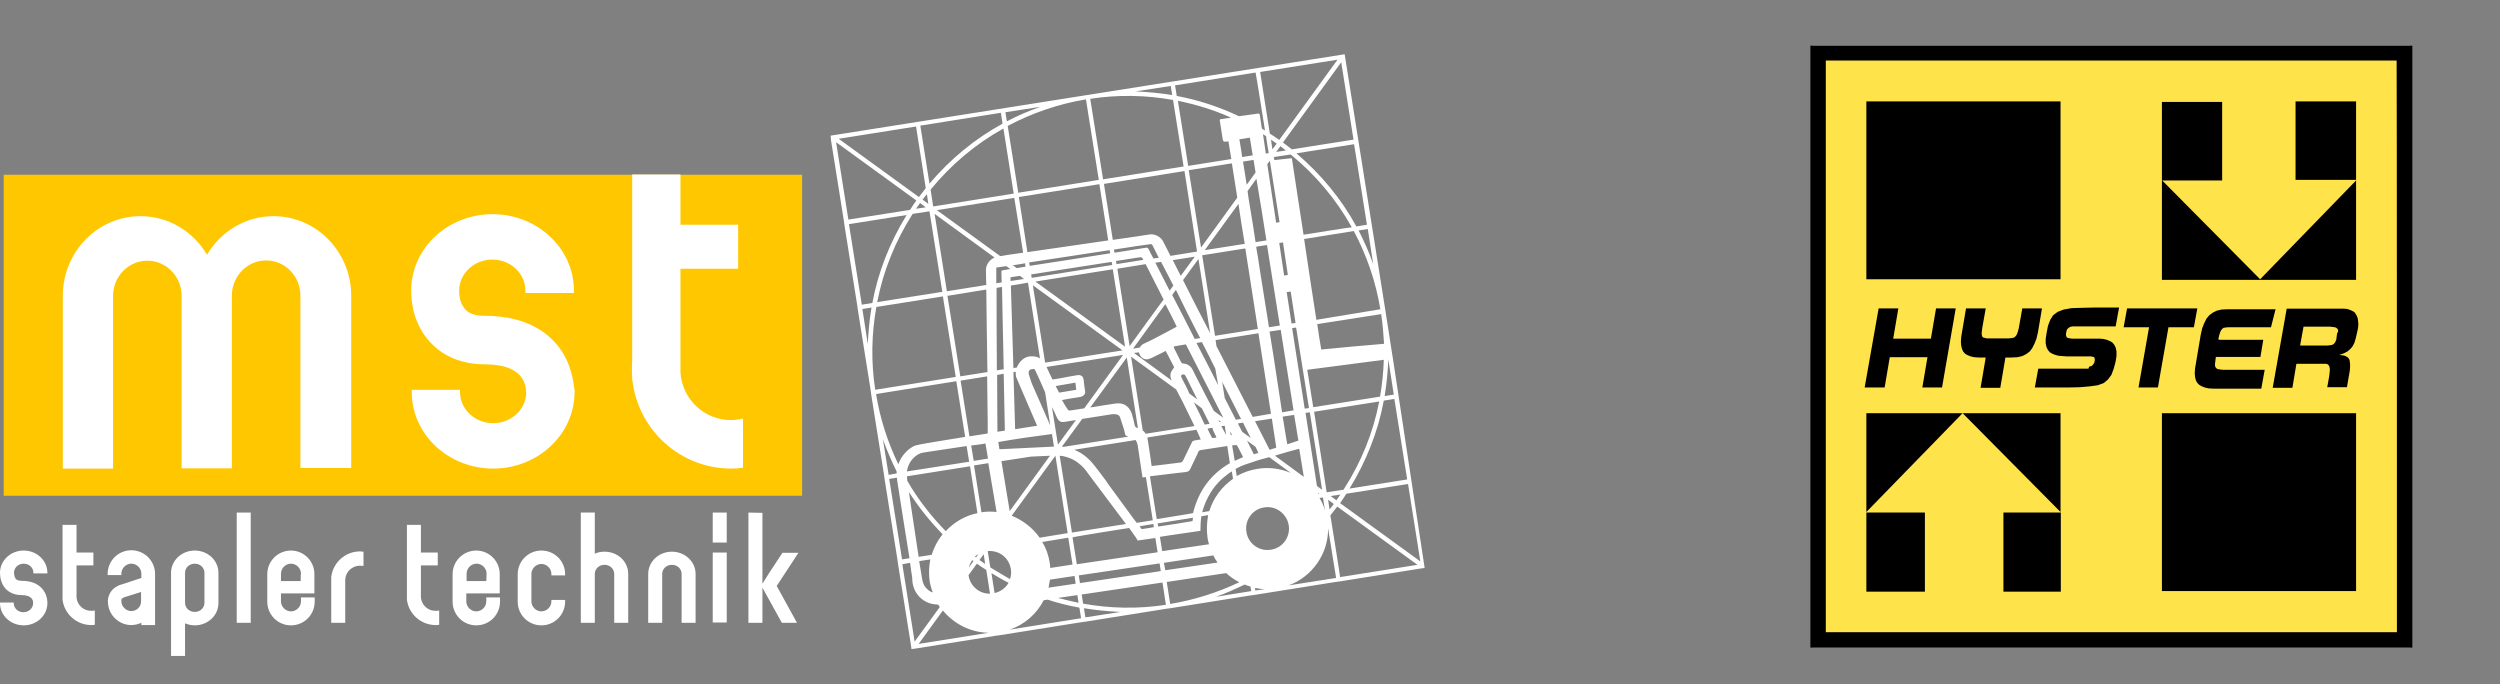 <?xml version="1.0" encoding="utf-8"?>
<!-- Generator: Adobe Illustrator 27.9.4, SVG Export Plug-In . SVG Version: 9.03 Build 54784)  -->
<svg version="1.1" id="Ebene_1" xmlns:serif="http://www.serif.com/"
	 xmlns="http://www.w3.org/2000/svg" xmlns:xlink="http://www.w3.org/1999/xlink" x="0px" y="0px" viewBox="0 0 875.5 239.6"
	 style="enable-background:new 0 0 875.5 239.6;" xml:space="preserve">
<rect x="0" y="0" width="875.5" height="239.6" fill="#808080" stroke="none"/>
<style type="text/css">
	.st0{display:none;fill:#737373;stroke:#FFFFFF;stroke-miterlimit:10;}
	.st1{fill-rule:evenodd;clip-rule:evenodd;fill:#FFC700;}
	.st2{fill-rule:evenodd;clip-rule:evenodd;fill:#FFFFFF;}
	.st3{fill:#FFFFFF;}
	.st4{fill:#FFE34B;}
</style>
<rect x="-106" y="-165.6" class="st0" width="1054" height="574"/>
<rect x="1.3" y="61.2" class="st1" width="279.6" height="112.4"/>
<rect x="82.9" y="179.5" class="st2" width="4.9" height="38.6"/>
<path class="st3" d="M105.3,203.5h-6.9v-2.6c0-1.9,1.6-3.5,3.5-3.5s3.5,1.6,3.5,3.5C105.3,200.9,105.3,203.5,105.3,203.5z
	 M101.9,192.8c-4.6,0-8.3,3.7-8.3,8.3v9.6c0,4.6,3.7,8.3,8.3,8.3c4.6,0,8.3-3.7,8.3-8.3v-1.5h-4.8v1.4c0,1.9-1.6,3.5-3.5,3.5
	s-3.5-1.6-3.5-3.5v-2.8h11.7V201C110.1,196.5,106.4,192.8,101.9,192.8"/>
<path class="st3" d="M46,214c-1.9,0-3.5-1.6-3.5-3.5V210l0,0c0.1-0.3,0.5-0.7,1.2-0.9c1.8-0.5,4-1.3,5.7-1.8v3.2
	C49.5,212.4,47.9,214,46,214 M46,192.7c-4.6,0-8.3,3.7-8.3,8.3v0.4h4.8v-0.5c0-1.9,1.6-3.5,3.5-3.5s3.5,1.6,3.5,3.5v1.5
	c-1.6,0.5-4.7,1.6-7,2.3c-4.1,1.2-4.9,4.7-4.7,6.3l0,0c0.2,4.4,3.8,7.9,8.2,7.9c1.2,0,2.4-0.3,3.5-0.8v0.8h4.8v-8.3V201v-0.2l0,0
	C54.2,196.3,50.5,192.7,46,192.7"/>
<path class="st3" d="M71.6,200.8v10.1l0,0c0,0.1,0,0.2,0,0.2c0,1.8-1.5,3.2-3.4,3.2s-3.4-1.4-3.4-3.2c0-0.1,0-0.2,0-0.2l0,0v-1v-7.3
	v-1.8l0,0c0-0.1,0-0.2,0-0.2c0-1.8,1.5-3.2,3.4-3.2s3.4,1.4,3.4,3.2C71.6,200.6,71.6,200.7,71.6,200.8L71.6,200.8z M68.2,192.8
	c-4.6,0-8.3,3.5-8.3,7.8v29.1h4.9v-11.4c1,0.4,2.2,0.7,3.4,0.7c4.6,0,8.3-3.5,8.3-7.8v-2.1v-8.5C76.5,196.3,72.8,192.8,68.2,192.8"
	/>
<path class="st3" d="M116,202.1L116,202.1v0.4c0,0.3,0,0.5,0,0.8s0,0.6,0,0.8v14h4.9V212v-8.3v-0.8c0.2-2.7,2.4-4.8,5.2-4.8
	c0.4,0,0.8,0.1,1.2,0.1v-5c-0.4,0-0.8-0.1-1.2-0.1C120.9,193.1,116.6,197,116,202.1"/>
<path class="st3" d="M26.8,209.2v-0.8v-8.3V198h5.9v-4.5h-5.9v-9.7h-4.9V208c0,0.3,0,0.5,0,0.8s0,0.6,0,0.8v0.4l0,0
	c0.6,5,4.9,8.9,10.1,8.9c0.4,0,0.8,0,1.2-0.1v-5c-0.4,0.1-0.8,0.1-1.2,0.1C29.3,214,27,211.9,26.8,209.2"/>
<path class="st3" d="M262.1,179.5v38.6h4.9v-12.3l2.1,3.8l4.7,8.5h5.3l-7.1-12.9l7.6-11.6H274l-4.6,7l-2.4,3.8v-24.8L262.1,179.5
	L262.1,179.5z"/>
<path class="st3" d="M235.3,193.2c-4.6,0-8.3,3.5-8.3,7.8v17.1h4.9v-16.9l0,0c0-0.1,0-0.2,0-0.2c0-1.8,1.5-3.2,3.4-3.2
	s3.4,1.4,3.4,3.2c0,0.1,0,0.2,0,0.2l0,0v16.9h4.9V201C243.6,196.6,239.8,193.2,235.3,193.2"/>
<rect x="249.6" y="193.5" class="st2" width="4.9" height="24.5"/>
<path class="st3" d="M211.7,193.2c-1.2,0-2.3,0.2-3.4,0.7v-14.4h-4.9v38.6h4.9v-16.9l0,0c0-0.1,0-0.2,0-0.2c0-1.8,1.5-3.2,3.4-3.2
	s3.4,1.4,3.4,3.2c0,0.1,0,0.2,0,0.2l0,0v16.9h4.9V201C220,196.6,216.3,193.2,211.7,193.2"/>
<rect x="249.6" y="179.5" class="st2" width="4.9" height="10.5"/>
<path class="st3" d="M147.4,209.2v-0.8v-8.3V198h5.9v-4.5h-5.9v-9.7h-4.9V208c0,0.3,0,0.5,0,0.8s0,0.6,0,0.8v0.4l0,0
	c0.6,5,4.9,8.9,10.1,8.9c0.4,0,0.8,0,1.2-0.1v-5c-0.4,0.1-0.8,0.1-1.2,0.1C149.9,214,147.6,211.9,147.4,209.2"/>
<path class="st3" d="M189.6,192.8c-4.6,0-8.3,3.7-8.3,8.3v9.6c0,4.6,3.7,8.3,8.3,8.3s8.3-3.7,8.3-8.3v-0.6h-4.8v0.5
	c0,1.9-1.6,3.5-3.5,3.5s-3.5-1.6-3.5-3.5V201c0-1.9,1.6-3.5,3.5-3.5s3.5,1.6,3.5,3.5v0.5h4.8V201
	C197.9,196.5,194.2,192.8,189.6,192.8"/>
<path class="st3" d="M170.3,203.5h-6.9v-2.6c0-1.9,1.6-3.5,3.5-3.5s3.5,1.6,3.5,3.5L170.3,203.5L170.3,203.5z M166.8,192.8
	c-4.6,0-8.3,3.7-8.3,8.3v9.6c0,4.6,3.7,8.3,8.3,8.3s8.3-3.7,8.3-8.3v-1.5h-4.8v1.4c0,1.9-1.6,3.5-3.5,3.5s-3.5-1.6-3.5-3.5v-2.8H175
	V201C175,196.5,171.3,192.8,166.8,192.8"/>
<path class="st3" d="M15.4,207c-1.1-1.7-3.3-3.6-7.8-3.6c-0.9,0-1.6-0.2-2-0.6c-0.5-0.5-0.6-1.4-0.7-2l0,0c0-0.1,0-0.2,0-0.2l0,0
	c0-1.8,1.5-3.2,3.4-3.2s3.4,1.4,3.4,3.2c0,0.1,0,0.2,0,0.2h4.9c0-0.1,0-0.2,0-0.2c0-4.3-3.7-7.8-8.3-7.8c-4.5,0-8.2,3.4-8.3,7.6
	c0,0,0,0.1,0,0.2l0,0l0,0c0,1.1,0.2,3.6,1.9,5.5c0.9,1,2.7,2.3,5.6,2.3c3.6,0,4.1,1.8,4.1,2.6v0.2l0,0l0,0c0,1.8-1.5,3.2-3.4,3.2
	s-3.4-1.4-3.4-3.2c0-0.1,0-0.2,0-0.2H0c0,0.1,0,0.2,0,0.2c0,4.3,3.7,7.8,8.3,7.8s8.3-3.5,8.3-7.8l0,0l0,0
	C16.6,210.8,16.6,208.8,15.4,207"/>
<path class="st3" d="M487.8,125.6l-0.2-1.2l-2.4-15.4l0,0l0,0l-14.3-90l-180,28.5L291,49l4.5,28.2l0.2,1.5l4.5,28.2l0.2,1.5
	l4.5,28.2l0.1,0.8l0,0l0,0l0.1,0.8l4.5,28.2l0.2,1.5l4.5,28.2l0.2,1.5l4.5,28.2l0.2,1.5l1.5-0.2l28.2-4.5l1.5-0.2l28.2-4.5l1.5-0.2
	l28.2-4.5l1.5-0.2l28.2-4.5l1.5-0.2l28.2-4.5l1.5-0.2l28.2-4.5l1.5-0.2L487.8,125.6L487.8,125.6 M497.4,196.6l-28.1-20.4
	c0.8-1.1,1.5-2.2,2.2-3.3l21.6-3.4L497.4,196.6z M326.7,207.5c-1.3-0.4-2.1-1.2-2.8-2.1c-0.7-1-0.9-2.2-1.1-3.4
	c-0.3-1.8-0.6-3.7-0.9-5.5l3.9-0.6c-0.5,2.5-0.6,5.2-0.2,7.9C325.9,205.1,326.2,206.4,326.7,207.5 M317.7,167.9
	c0-0.4-0.1-0.8-0.1-1.1l22.1-3.5l2.6,16.4c-4.4,0.9-8.2,3.2-11.1,6.3c-5.2-5.3-9.7-11.1-13.4-17.5
	C317.7,168.3,317.7,168.1,317.7,167.9 M474,48.9l-21.6,3.4c-1-0.8-2.1-1.6-3.1-2.4l20.4-28.1L474,48.9L474,48.9z M450.3,52.7
	l-3.4,0.5l1.5-2C449,51.7,449.7,52.2,450.3,52.7 M451.3,183.9c0.7,4.1-2.1,8-6.2,8.6c-4.1,0.7-8-2.1-8.6-6.2c-0.7-4.1,2.1-8,6.2-8.6
	C446.7,177,450.6,179.8,451.3,183.9 M434.2,49.8c0-0.3-0.1-0.6-0.2-1l3.7-0.6c0.3,2.1,0.7,4.2,1,6.2L435,55
	C434.8,53.3,434.5,51.6,434.2,49.8 M439,56c0.2,1.5,0.5,2.9,0.7,4.4l-3.1,4.3c-0.4-2.7-0.9-5.4-1.3-8.1L439,56L439,56z M454.7,154.3
	l-3.9,1.3c0,0-0.9-5.1-1.6-9.7l4-0.6C453.7,148.3,454.2,151.3,454.7,154.3 M425.5,152.1c0.2,0.3,0.3,0.6,0.5,1.1
	c-0.3,0.1-0.4,0.1-0.5,0.1c-0.3,0-0.6,0.1-1,0.1c-0.6-1.1-1.1-2.1-1.6-3.2v-0.1l1.7-0.3C424.7,150.6,425.1,151.3,425.5,152.1
	 M419.8,152.3c0.2,0.5,0.5,1,0.7,1.6c-0.7,0.1-1.3,0.2-1.9,0.3c-0.7,0.1-1.1,0.3-1.3,0.9c-0.9,2-2,4-2.9,6c-0.3,0.6-0.6,0.9-1.2,0.9
	c-2.9,0.4-9.9,1.2-9.9,1.2s-0.9-6.6-1.3-8.8c-0.1-0.4-0.1-0.8-0.2-1.2l17.2-2.7C419.3,151.2,419.6,151.8,419.8,152.3 M397.6,182.5
	c-2.8-3.9-5.7-7.7-8.5-11.6c-0.7-0.9-1.3-1.8-1.9-2.7c-1.3-1.7-2.5-3.4-3.8-5c-1.1-1.4-2.3-2.7-3.8-3.8c-1.1-0.8-2.2-1.4-3.4-1.9
	l21.5-3.4c0.3,0.4,0.5,0.9,0.7,1.7l1.7,11.4c0,0,0.5-0.1,1.2-0.1l2.4,15.1l-5.6,0.9C397.9,182.8,397.7,182.6,397.6,182.5
	 M354.9,130.3l0.8-0.1c0,0.6,0,1.1,0.1,1.7c0,0.1,7.4,17.2,7.4,17.2l-7.7,1.2L354.9,130.3z M444.7,56.3l3.4,21.5l-1.2,0.2
	c0,0-1.6-10.6-3.1-20.5L444.7,56.3z M451,96.3l-1.3,0.2L448,85.1l1.3-0.2L451,96.3L451,96.3z M443.5,84.2l-3.8,0.6
	c-0.6-4.2-1.3-8.4-2-12.6c-0.3-1.8-0.6-3.5-0.8-5.3l3.1-4.3C441.2,69.8,442.4,77,443.5,84.2 M435.9,85.4l-14,2.2l11.8-16.2
	C434.3,75.7,435.1,80.5,435.9,85.4 M446.9,156.4c0.1,0.4-0.2,0.5-0.3,0.5l-2,0.6c0,0-2-4-5.1-10l5.9-0.9
	C446.3,152.6,446.9,156.3,446.9,156.4 M440.7,158.6l-1.6,0.5c0,0-0.9-1.8-2.4-4.8l3,2.2C440.3,157.8,440.7,158.6,440.7,158.6
	 M377.8,139.1c0.8-0.1,1.5-0.3,2-1c0.2-0.3,0.3-0.7,0.2-1.1c-0.2-1.3-0.4-2.6-0.5-3.9c-0.1-1.6-1.3-1.9-2.3-1.7
	c-2,0.3-4,0.7-6.1,1.1c-0.8,0.1-1.6,0.3-2.5,0.4c-0.4-0.7-1.5-3.1-2.1-4.4l26.8-4.2L379.7,143c-3,0.5-5.3,0.8-5.3,0.8
	c-0.4,0.1-2.5-3.7-2.5-3.7C372.3,140,376.2,139.3,377.8,139.1 M370.9,137.5l-1.2-2.3l6.9-1.2l0.3,2.5
	C377,136.5,370.9,137.5,370.9,137.5z M393.1,122.7L366,127l-4.3-27.1L393.1,122.7L393.1,122.7z M362.6,98.6l27.1-4.3l4.3,27.1
	L362.6,98.6L362.6,98.6z M394.6,125.2l3.9,24.7c-0.1,0-0.2-0.1-0.4-0.1c-0.4-0.2-0.6-0.4-0.7-0.8c-0.3-1.3-0.6-2.7-1-4
	c-0.3-0.9-0.7-1.7-1.4-2.4c-1.2-1.2-2.7-1.5-4.3-1.3c-2.2,0.3-5.7,0.9-8.9,1.4L394.6,125.2L394.6,125.2z M398.9,123.4
	c0,0.4,0.2,0.7,0.4,1.1c0.6,1.1,1.9,1.6,3.1,1.2c0.9-0.3,1.8-0.8,2.6-1.2c1.1-0.5,2.1-1,3.2-1.6c1.1,1.9,2,3.9,3,5.7
	c-0.4,0.6-0.7,1-1,1.5c-0.5,1-0.4,2.1,0.1,3.1c0,0,0,0.1,0.1,0.1l-13.3-9.7L398.9,123.4L398.9,123.4z M414,132.7
	c-0.1-0.1-0.1-0.3-0.2-0.4c-0.3-0.6-0.2-1,0.2-1.1c0.5-0.2,0.9-0.1,1.2,0.5c0.5,0.9,1,1.9,1.4,2.8c0.9,1.8,1.8,3.6,2.7,5.4l-2.8-2.1
	C415.8,136.1,414.9,134.4,414,132.7 M422.5,139c-1.4-2.7-2.7-5.3-4.1-8c-0.4-0.8-0.7-1.6-1.3-2.4c-0.6-0.6-1.2-1-2-1.2
	c-0.3,0-0.5-0.1-0.8-0.1s-0.5-0.2-0.7-0.5c-0.8-1.7-1.7-3.4-2.5-5c0-0.1,0-0.2,0-0.4c0,0,0.1,0,0.1-0.1l4.1-0.7
	c4.4,8.6,8.7,17.1,13.1,25.7l-3.3-2.4C424.3,142.4,423.4,140.7,422.5,139 M428.9,139.4l-0.9-5.7c2.4,4.7,4.7,9.2,6.6,13l-1.8,0.3
	C431.6,144.6,430.3,142.1,428.9,139.4 M426.6,134.9c-2.4-4.8-5-9.8-7.6-14.8l1.9-0.3c1.6,3.1,3.2,6.2,4.7,9.3L426.6,134.9z
	 M420.3,118.4l-1.9,0.3c-2.8-5.5-5.5-10.8-7.9-15.4l1.3-1.8C414.3,106.6,417.2,112.5,420.3,118.4 M414.3,98.1l5.4-7.4l4.1,26
	C420.3,110,417,103.5,414.3,98.1 M411.7,113.6c0.1,0.3,0.2,0.5,0.4,0.8c-2,1.1-4,2.1-6,3.2c-1.8,1-3.7,1.9-5.6,2.8
	c-0.6,0.3-1.1,0.8-1.3,1.3l-2.4,0.4l11.3-15.6C410,110.1,411.5,113.1,411.7,113.6 M395.6,121.2l-4.3-27.1l9.9-1.6
	c1.2,2.3,3.9,7.7,6.3,12.4C407.4,104.9,395.6,121.2,395.6,121.2z M391,92.5l-0.2-1.1l7.7-1.2c1.3-0.2,1.4-0.2,1.9,0.8L391,92.5z
	 M389.5,92.8l-28.2,4.5l-0.2-1.2l28.2-4.4L389.5,92.8z M369.4,144.6c0.3,0.7,0.6,1.4,1,2.1c0.4,0.8,1.2,1.2,2.1,1.1
	c1.4-0.2,2.8-0.5,4.3-0.7l-6.3,8.6l-2.1-13.1C368.8,143.3,369.1,143.9,369.4,144.6 M371.9,156.4l7.1-9.7c3.4-0.5,6.8-1.1,10.2-1.6
	c0.6-0.1,1.2-0.1,1.7,0c0.7,0.1,1.2,0.5,1.4,1.2c0.4,1.2,0.8,2.4,1.2,3.7c0.2,0.7,0.4,1.4,0.5,2.1c0.1,0.3,0.3,0.5,0.6,0.6
	c0.2,0.1,0.4,0.1,0.6,0.2l-22.8,3.6C372.2,156.5,372.1,156.4,371.9,156.4 M400.2,150.8l-4.1-25.9l15.8,11.5c0.7,1.4,1.5,2.8,2.2,4.2
	c1.4,2.8,2.8,5.7,4.2,8.6l-17.1,2.7C401,151.5,400.7,151.1,400.2,150.8 M418.1,140.9l2.8,2.1c0.9,1.8,1.8,3.6,2.7,5.4l-1.7,0.3
	C420.7,146.1,419.4,143.5,418.1,140.9 M426.7,147.1l0.9,0.6l-0.5,0.1C426.9,147.6,426.8,147.4,426.7,147.1 M430.8,151.1
	c0.2,0.4,0.4,0.8,0.6,1.1c-0.1,0.1-0.2,0.2-0.4,0.2C431,152.5,430.8,151.1,430.8,151.1z M435,151.2c-0.5-0.9-0.9-1.8-1.5-2.9
	l1.8-0.3c1,2,1.9,3.8,2.7,5.4L435,151.2L435,151.2z M438.7,146c-3.5-6.8-8.1-15.8-12.7-24.8l-0.3-2.1l15-2.4
	c1.7,10.9,3.3,21,4.4,28.2L438.7,146L438.7,146z M425.5,117.6L421,89.4l15.1-2.4c1.4,9.1,3,18.9,4.4,28.2L425.5,117.6z M413.5,96.6
	c-1.1-2.1-2-3.9-2.8-5.5l7.7-1.2L413.5,96.6z M410.9,100l-1.3,1.8c-2.1-4.1-3.8-7.5-5-9.8l2-0.3C407.8,94,409.3,96.8,410.9,100
	 M403.9,90.5c-0.4-0.8-0.7-1.4-0.9-1.7c-0.2-0.4-0.4-0.9-0.6-1.3c-0.4-0.7-0.6-0.9-1.4-0.7c-0.7,0.1-4.9,0.8-10.7,1.7l-0.2-1.1
	c6.7-1,11.6-1.8,12.1-1.8c1.2-0.2,1.2-0.2,1.7,0.9c0.4,0.8,1.1,2.1,1.9,3.8L403.9,90.5z M388.8,88.7c-8.7,1.4-20.3,3.2-28.2,4.4
	l-0.2-1.2c8.3-1.3,19.5-3,28.2-4.3L388.8,88.7L388.8,88.7z M359.1,93.4c-1.1,0.2-2.1,0.3-3,0.5l-1.4-1c1.3-0.2,2.7-0.4,4.3-0.7
	L359.1,93.4z M359.5,96.3L359.5,96.3h-0.1H359.5z M358.6,97.7l-4.7,0.7v-1.3l3.3-0.5L358.6,97.7L358.6,97.7z M360,99l4.2,26.5
	c-0.7-0.4-1.5-0.7-2.4-0.7c-2.1-0.2-3.7,0.7-4.9,2.4c-0.4,0.5-0.6,0.9-0.8,1.5l-1.2,0.2L354,100L360,99z M360.3,131.1
	c-0.2-0.7,0-1.4,0.5-1.7l1.3-0.2c0.2,0.1,0.4,0.3,0.5,0.6c1.2,2.5,2.3,5.1,3.4,7.6l1.8,11.6c-2.2-4.9-4.3-9.9-6.5-14.8
	C361,133.2,360.6,132.2,360.3,131.1 M428.9,149.1l0.5,3.2c-0.3-0.5-0.6-1-0.9-1.6c-0.3-0.5-0.5-1-0.8-1.5
	C427.8,149.3,428.9,149.1,428.9,149.1z M432.3,155.9c0.8-0.1,0.8-0.1,1.2,0.6c0.5,1,1,2,1.6,3.1c0.1,0.2,0.1,0.3,0.2,0.5
	c-1,0.4-2,0.9-2.9,1.3l-0.9-5.4C431.8,155.9,432.1,155.9,432.3,155.9 M433.1,164c1.8-1,3.7-1.6,5.6-2.2c1.9-0.7,3.9-1.2,5.8-1.7
	l7.5,5.5c-3.6-1.5-7.6-2.1-11.7-1.4c-2.6,0.4-5,1.3-7.2,2.5l-0.4-2.5C432.9,164.1,433,164.1,433.1,164 M446.5,159.6
	c0.1,0,0.2,0,0.2-0.1c2.6-0.8,5.1-1.5,7.7-2.2c0.2-0.1,0.4-0.1,0.6-0.1l1.6,9.8L446.5,159.6L446.5,159.6z M449,144.4
	c-0.2-1.2-0.4-2.3-0.5-3.2c-0.9-5.9-1.8-11.8-2.7-17.7c-0.4-2.5-0.8-4.9-1.2-7.4l3.9-0.6c1.5,9.4,3,18.8,4.5,28.2L449,144.4
	L449,144.4z M444.4,114.6c-1.1-6.7-2.1-13.4-3.2-20.1c-0.4-2.7-0.8-5.4-1.3-8.1l3.8-0.6c1.5,9.4,3,18.8,4.5,28.2L444.4,114.6z
	 M450.6,102.3l1.4-0.2l1.7,11l-1.4,0.2L450.6,102.3z M433.3,69.2l-12.7,17.5l-4.3-27.1l15.1-2.4C431.9,60.5,432.6,64.6,433.3,69.2
	 M419.2,88.1l-9.3,1.5c-1.5-2.9-2.4-4.7-2.6-5.1c-0.8-1.6-3-2.7-4.7-2.4c-0.5,0.1-5.8,0.9-12.9,1.9l-3.1-19.6l28.2-4.5L419.2,88.1
	L419.2,88.1z M388.1,84.2c-8.9,1.3-20.1,2.9-28.3,4.1l-3-19.3l28.2-4.5L388.1,84.2z M358.3,88.5c-3.6,0.5-6.5,0.9-8,1.2l-22.2-16.1
	l27.1-4.3L358.3,88.5z M352.4,93.2l1.4,1c-1.2,0.2-1.9,0.3-2.3,0.4c-0.8,0.1-0.9,0.2-0.8,1c0,0.6,0,1.7,0.1,3.3l-1.9,0.3
	c0-2.3,0-4.2,0-5.5C349.1,93.7,350.4,93.5,352.4,93.2 M350.9,100.5c0.1,6.6,0.4,18.4,0.6,28.8l-2.4,0.4c-0.1-10.1-0.1-21.3-0.1-28.9
	L350.9,100.5L350.9,100.5z M351.5,130.9c0.2,10.8,0.4,19.8,0.4,19.9l-2.6,0.4c0-3.6-0.1-11.3-0.1-19.9L351.5,130.9z M368.4,152
	l0.7,4.4c-6.2,0.3-12.3,0.6-18.5,0.9c-0.2,0-0.4,0-0.6,0l-0.4-2.5C355.8,153.7,362.1,152.8,368.4,152 M361.1,159.9
	c2.2-0.1,4.4-0.2,6.6-0.3L353.6,179l-2.9-17.5L361.1,159.9L361.1,159.9z M349,179.3c-1.7-0.2-3.5-0.2-5.3,0.1l-2.6-16.4l5-0.8
	L349,179.3z M354.3,180.6l15.3-21l4.3,27.1l-9.8,1.6C361.6,184.8,358.2,182.2,354.3,180.6 M371.1,159.6c0.3,0,0.6,0.1,1,0.1
	c2.1,0.4,4,1.2,5.7,2.6c1.3,1,2.4,2.2,3.3,3.6c4.4,5.9,8.8,11.7,13.2,17.6l-18.9,3L371.1,159.6z M395.4,184.9
	c0.8,1.1,1.7,2.3,2.5,3.5c0.2,0.3,0.3,0.5,0.5,0.9c2.1-0.3,4.1-0.6,6.2-0.9l0.8,5l-28.3,4.2l-1.5-9.4
	C375.6,188,395.4,184.9,395.4,184.9z M399.8,185.3c-0.2-0.3-0.5-0.6-0.7-1l4.8-0.8l0.2,1.1C402.6,184.9,401.2,185.1,399.8,185.3
	 M405.4,183.3l12.4-2c-0.1,0.4-0.1,0.8-0.2,1.2c-4,0.7-8,1.3-12,1.9C405.6,184.4,405.4,183.3,405.4,183.3z M405.1,181.8l-2.4-15
	c4.1-0.5,11.4-1.4,12.6-1.5c0.9-0.1,1.3-0.5,1.6-1.2c0.6-1.3,1.2-2.6,1.8-3.8c0.3-0.7,0.7-1.3,0.9-2c0.2-0.5,0.5-0.6,1-0.7
	c2.6-0.4,5.3-0.8,7.9-1.2c0.4-0.1,0.9-0.1,1.3-0.2l0.9,6c-6.7,3.9-11,9.7-12.9,17.5C418.1,179.7,405.1,181.8,405.1,181.8z
	 M424.1,172.3c1.6-2.6,3.7-4.7,6.2-6.5c0.4-0.3,0.7-0.5,1.1-0.7l0.4,2.6c-3.9,2.7-6.9,6.7-8.3,11.3l-2.5,0.4
	C421.7,176.8,422.7,174.5,424.1,172.3 M461.6,172.9l-0.1-0.4l0.5,0.4H461.6z M461.2,170.2l-4-25.6l1.5-0.2l4.3,27.1L461.2,170.2z
	 M456.9,143.1l-4.4-28.2l1.4-0.2l4.5,28.2L456.9,143.1z M456.7,83.7l17.4-2.8c4.5,8.5,7.7,17.7,9.3,27.4L461,112
	C459.5,102.5,458.1,93.1,456.7,83.7 M456.5,82.2c-1.4-8.9-2.7-17.9-4.1-26.8l0,0c-1.9,0.2-3.7,0.4-5.6,0.6c-0.2,0-0.4,0.1-0.5,0.1
	l-0.2-1.1l5.9-0.9c8.8,7.2,16,15.8,21.4,25.5C473.3,79.5,456.5,82.2,456.5,82.2z M445.6,52.3l-0.5-3.4c0.7,0.5,1.3,0.9,2,1.4
	L445.6,52.3z M444.3,53.6l-1,0.2c-0.4-2.5-0.7-4.8-1-6.8c0.4,0.2,0.7,0.5,1.1,0.7C443.3,47.7,444.3,53.6,444.3,53.6z M427.2,42.4
	c0,0.2,0.7,4.5,1,6.4c0.1,0.7,0.4,0.9,1.1,0.8c0.3,0,0.6-0.1,0.9-0.1c0,0,0.4,2.3,1,6.2l-15.1,2.4l-3.6-22.8
	c6.4,1.3,12.6,3.2,18.6,5.9c-1.9,0.3-3.4,0.5-3.4,0.5C427.2,41.7,427.1,41.9,427.2,42.4 M414.5,58.3l-28.2,4.5l-4.5-28.2
	c9.8-1.5,19.5-1.3,29,0.4L414.5,58.3z M384.8,63l-28.2,4.5l-3.7-23.4c8.5-4.5,17.7-7.7,27.4-9.3L384.8,63z M355,67.8l-28.2,4.5
	l-0.9-5.9c7.2-8.8,15.8-16,25.5-21.4L355,67.8z M325.1,71.4l-2-1.5c0.5-0.7,1-1.3,1.5-1.9L325.1,71.4L325.1,71.4z M348.3,90.2
	c-1,0.4-1.8,1.1-2.4,2.1s-0.7,2-0.6,3.1c0,0.7,0,2.2,0.1,4.4l-13.8,2.2l-4.3-27.1L348.3,90.2L348.3,90.2z M345.4,101.4
	c0.1,7.1,0.2,18.9,0.4,28.9l-9.5,1.5l-4.5-28.2L345.4,101.4z M345.7,131.8c0.1,8.3,0.2,15.2,0.2,16.4s0,2.3,0,3.6
	c-0.2,0-2.8,0.5-6.4,1l-3.1-19.5L345.7,131.8z M344,155.5c0.4-0.1,0.7-0.1,1.1-0.2l0.9,5.3l-5,0.8l-0.9-5.4
	C341.4,155.9,342.7,155.7,344,155.5 M339.4,161.7l-21.8,3.4c0.3-1.9,1.1-3.6,2.6-5c0.9-0.8,1.9-1.4,3.1-1.6
	c5.1-0.8,10.1-1.5,15.2-2.3L339.4,161.7z M342.7,194l-0.9,1.2c-0.1-0.1-0.2-0.2-0.4-0.3C341.8,194.6,342.2,194.3,342.7,194
	 M344.5,194.1l0.5,3.4c-0.7-0.5-1.3-0.9-2-1.4L344.5,194.1z M374.1,188.3l1.5,9.4l-7.8,1.2c0-0.6-0.1-1.3-0.2-1.9
	c-0.4-2.6-1.3-5.1-2.6-7.2L374.1,188.3L374.1,188.3z M367.7,203l8.6-1.3l0.4,2.7l-9.5,1.4C367.4,204.8,367.5,203.9,367.7,203
	 M377.8,201.5l28.3-4.2l0.4,2.7l-28.3,4.2L377.8,201.5z M407.6,197.1l17.3-2.6c0.4,0.9,0.9,1.7,1.5,2.5l-18.3,2.7L407.6,197.1
	L407.6,197.1z M422.9,188.5c0.1,0.7,0.3,1.4,0.5,2.1L407,193l-0.8-5c1.1-0.2,2.1-0.3,3.2-0.5c3.7-0.5,7.3-1.1,11-1.6
	c0-0.3,0-0.4,0-0.6c0-1.5,0.1-3,0.3-4.5l2.4-0.4C422.6,183.1,422.5,185.8,422.9,188.5 M462.1,174.4l1.2-0.2l0.7,4.6
	C463.6,177.2,462.9,175.7,462.1,174.4 M460.2,144.2l22.8-3.6c-2.1,10.9-6.3,21.3-12.5,30.9l-5.9,0.9L460.2,144.2z M459.9,142.6
	l-2.1-13.1c3.7-0.5,19.8-2.6,26.8-3.5c-0.1,4.3-0.6,8.6-1.3,12.9L459.9,142.6z M462.7,122.4c-0.5-3-1-5.9-1.4-8.9l22.4-3.5
	c0.5,3.5,0.8,6.9,1,10.4C477.3,121,470,121.7,462.7,122.4 M480.9,92.5c-1.4-4.1-3.2-8-5.1-11.8l3.2-0.5L480.9,92.5L480.9,92.5z
	 M478.7,78.7l-3.7,0.6c-5.3-9.7-12.4-18.3-21-25.6l20.2-3.2C474.2,50.4,478.7,78.7,478.7,78.7z M448,49c-1.1-0.8-2.2-1.5-3.3-2.2
	l-3.4-21.6l27.1-4.3L448,49z M443,45.7c-0.4-0.2-0.7-0.4-1.1-0.7c-0.4-2.5-0.6-4.2-0.7-4.6c-0.1-0.6-0.1-0.7-0.8-0.6
	c-0.1,0-3.3,0.5-6.5,0.9c-7-3.3-14.3-5.7-21.8-7.1l-0.6-3.7l28.2-4.5C439.8,25.4,443,45.7,443,45.7z M410.5,33.3
	c-4.2-0.7-8.5-1.1-12.8-1.3l12.3-1.9L410.5,33.3z M352.6,42.5l-0.5-3.2l12.3-1.9C360.3,38.8,356.4,40.5,352.6,42.5 M351.1,43.3
	c-9.7,5.3-18.3,12.4-25.6,21L322.3,44l28.2-4.5L351.1,43.3L351.1,43.3z M324.2,65.9c-0.8,1-1.6,2.1-2.4,3.1l-28.1-20.4l27.1-4.3
	L324.2,65.9z M324.2,72.6l-3.4,0.5c0.5-0.7,0.9-1.3,1.4-2L324.2,72.6L324.2,72.6z M325.5,74l4.5,28.2l-22.8,3.6
	c2.1-10.9,6.3-21.3,12.4-30.9L325.5,74z M330.2,103.8l4.5,28.2l-28.2,4.5c-1.5-9.8-1.3-19.5,0.4-29L330.2,103.8z M334.9,133.5
	L338,153c-6.9,1.1-16.1,2.6-17,2.9c-0.9,0.2-1.7,0.7-2.4,1.2c-2,1.6-3.3,3.4-4,5.5c-3.7-7.7-6.4-15.9-7.8-24.6
	C306.7,138,334.9,133.5,334.9,133.5z M318.3,172.3c3.4,5.3,7.4,10.3,11.8,14.8c-1.7,2.1-3,4.5-3.8,7.2l-4.6,0.7c-0.6-4-1.2-8-1.8-12
	C319.4,179.5,318.8,175.9,318.3,172.3 M340.9,196.5l-1.6,2.2c0.2-0.9,0.6-1.7,1.1-2.5C340.6,196.2,340.7,196.3,340.9,196.5
	 M342.1,197.4c1.1,0.8,2.2,1.5,3.3,2.2l1.3,8.3c-3.7,0.1-6.9-2.6-7.5-6.3c0-0.1,0-0.1,0-0.2L342.1,197.4L342.1,197.4z M346.2,221.6
	l-24.5,3.9l8.5-11.7C334.1,218.5,339.9,221.5,346.2,221.6 M347.2,200.7c2,1.2,4,2.4,6,3.4c-1,1.8-2.8,3.1-4.9,3.6L347.2,200.7
	L347.2,200.7z M346.8,198.7l-0.9-5.7c3.9-0.4,7.5,2.3,8.1,6.3c0.2,1.2,0.1,2.4-0.3,3.5C351.4,201.5,349.1,200.1,346.8,198.7
	 M377.3,208.4l0.4,2.7c-2.4-0.5-4.8-1.1-7.2-1.7L377.3,208.4L377.3,208.4z M378.8,208.2l28.3-4.2l1.2,7.8c-9.8,1.5-19.5,1.3-29-0.4
	L378.8,208.2L378.8,208.2z M408.6,203.8l20.8-3.1c1.4,1.3,2.9,2.3,4.6,3.2c-7.6,3.6-15.7,6.2-24.2,7.6L408.6,203.8L408.6,203.8z
	 M465.1,175l2,1.5c-0.5,0.7-1,1.3-1.5,1.9L465.1,175z M466,173.7l3.4-0.5c-0.5,0.7-0.9,1.3-1.4,2L466,173.7z M472.6,171.1
	c5.9-9.6,10-20,12-30.8l3.7-0.6l4.5,28.2L472.6,171.1L472.6,171.1z M484.9,138.7c0.7-4.2,1.1-8.5,1.3-12.8l1.9,12.3L484.9,138.7z
	 M292.8,49.8l28.1,20.4c-0.8,1.1-1.5,2.2-2.2,3.3l-21.6,3.4C297.1,76.9,292.8,49.8,292.8,49.8z M297.3,78.5l20.2-3.2
	c-5.9,9.6-10,20-12,30.8l-3.7,0.6L297.3,78.5L297.3,78.5z M305.2,107.7c-0.7,4.2-1.1,8.5-1.3,12.8l-1.9-12.3L305.2,107.7
	L305.2,107.7z M309.2,153.9c1.4,3.8,3,7.6,4.8,11.2c0,0.2,0,0.4,0,0.7l-2.8,0.5L309.2,153.9L309.2,153.9z M311.4,167.7l2.7-0.4
	c0,0.3,0.1,0.7,0.1,1c0.4,2.6,2.8,18,4.3,27.2l-2.6,0.4L311.4,167.7L311.4,167.7z M318.7,197.1c0.2,1.1,0.3,2.1,0.4,2.9
	c0.2,1.1,0.4,2.2,0.4,3.3c0.3,4.7,4,8.3,8.7,8.4c0.1,0,0.3,0,0.4,0.1c0.2,0.3,0.3,0.5,0.5,0.8l-8.8,12.1l-4.3-27.1L318.7,197.1
	L318.7,197.1z M353.6,220.5c5.3-1.8,9.5-5.6,11.9-10.3l1.4-0.2c3.6,1.2,7.3,2.1,11.1,2.8l0.6,3.7L353.6,220.5L353.6,220.5z
	 M379.6,213c4.2,0.7,8.5,1.1,12.8,1.3l-12.3,1.9L379.6,213z M425.8,209c3.4-1.2,6.8-2.7,10.1-4.3c0.6,0.3,1.3,0.5,2,0.7l0.3,1.6
	L425.8,209L425.8,209z M439.5,205.9c1.1,0.2,2.3,0.4,3.5,0.4l-3.4,0.5L439.5,205.9L439.5,205.9z M451.3,205
	c8.3-3.1,13.9-11.1,13.8-20l2.8,17.4L451.3,205L451.3,205z M465.9,180.5c0.8-1,1.6-2.1,2.4-3.1l28.1,20.4l-27.1,4.3
	C469.4,202.1,465.9,180.5,465.9,180.5z"/>
<path class="st3" d="M123,103.6L123,103.6c0-15.4-12.2-27.9-27.2-27.9c-9.9,0-18.5,5.4-23.3,13.5c-4.8-8.1-13.4-13.5-23.3-13.5
	c-15,0-27.2,12.5-27.2,27.9v60.5h17.6v-59.6l0,0c0-0.3,0-0.6,0-0.9c0-6.8,5.4-12.3,12-12.3s12,5.5,12,12.3l0,0c0,0.3,0,0.6,0,0.8
	l0,0V164h17.6v-59.6l0,0c0-0.3,0-0.6,0-0.9c0-6.8,5.4-12.3,12-12.3s12,5.5,12,12.3l0,0c0,0.3,0,0.6,0,0.8l0,0v59.6H123
	C123,164.1,123,103.6,123,103.6z"/>
<path class="st3" d="M196.8,123.1c-3.7-5.7-11.4-12.5-27-12.5c-3.2,0-5.4-0.7-6.7-2.1c-1.7-1.8-2.2-4-2.3-5.9l0,0c0-0.3,0-0.5,0-0.8
	l0,0c0-6,5.2-10.9,11.6-10.9s11.6,4.9,11.6,10.9c0,0.3,0,0.5,0,0.8h17c0-0.3,0-0.5,0-0.8C201,87,188.2,75,172.5,75
	c-15.5,0-28.1,11.6-28.5,26.1c0,0.2,0,0.3,0,0.5v0.1l0,0c0,3.8,0.6,11.5,6.6,18.1c3.2,3.5,9.2,7.8,19.4,7.8c12.4,0,14,6.3,14.2,9
	v0.7h0.1l0,0c0,6-5.2,10.9-11.6,10.9s-11.6-4.9-11.6-10.9c0-0.3,0-0.5,0-0.8h-16.9c0,0.3,0,0.5,0,0.8c0,14.8,12.8,26.8,28.5,26.8
	s28.5-12,28.5-26.8l0,0h0.1C201,136.1,200.8,129.2,196.8,123.1"/>
<path class="st3" d="M238.3,130.6v-2.9v-26.3v-7.3h20.2V78.7h-20.2V61.1h-16.9v65.3c-0.1,0.9-0.1,1.9-0.1,2.8c0,1,0,1.9,0.1,2.9v1.3
	h0.1c2.1,17.3,16.8,30.7,34.6,30.7c1.4,0,2.8-0.1,4.1-0.3v-17.2c-1.3,0.3-2.7,0.5-4.1,0.5C246.7,147.2,239,139.9,238.3,130.6"/>
<path class="st4" d="M634.7,16h209.3v210.7H634.7V16z"/>
<path d="M839.4,221.4h-200V21.2h199.9C839.4,21.2,839.4,221.4,839.4,221.4z M634,226.8h210.8V16H634V226.8z"/>
<path d="M757.1,144.7h68V207h-68V144.7 M701.5,179.5h20.2v27.7h-20.1v-27.7H701.5z M653.6,144.7v34.6l33.7-34.6l34.3,34.6v-34.6
	H653.6z M653.6,179.5h20.5v27.7h-20.5V179.5z M803.9,35.5h21.2v27.5h-21.2V35.5z"/>
<path d="M791.5,97.8l-34.3-34.6h21V35.7h-21.1v62.3h68V63.2L791.5,97.8z M680.1,135.7h-6.9l1.8-10.6h-13.2l-1.8,10.6H653l4.9-27.7
	h6.9l-1.8,10.6h13.2L678,108h6.9L680.1,135.7z M748.9,135.7l3.7-21.1h-8.9l1.2-6.6h24.6l-1.2,6.6h-8.9l-3.7,21.1H748.9z M707,114.8
	l1.2-6.8h6.9l-1.4,8.3l-0.5,2.2l-0.7,1.8l-0.8,1.6l-0.9,1.2l-1.2,0.9l-1.4,0.7l-1.7,0.4l-2,0.1h-2.2l-1.8,10.6h-6.9l1.8-10.6H693
	l-1.6-0.1l-1.3-0.3l-1-0.4l-0.9-0.5l-0.7-0.8l-0.4-0.9l-0.3-1.2l-0.1-1.3l0.1-1.6l0.3-1.8l1.4-8.3h6.9l-1.2,6.8l-0.1,0.8l-0.1,0.7
	v0.5v0.4l0.1,0.4l0.1,0.3l0.3,0.3l0.4,0.1l0.4,0.1l0.5,0.1h0.7h0.8h5h1.2l0.9-0.1l0.7-0.1l0.5-0.3l0.4-0.4l0.4-0.7l0.3-0.9
	L707,114.8z M795.3,114.6h-13.8h-1.2l-0.9,0.1l-0.7,0.1l-0.5,0.4l-0.4,0.5l-0.3,0.7l-0.3,0.9l-0.3,1.2L777,119h15.6l-1,6h-15.6
	l-0.1,0.7l-0.1,0.9l-0.1,0.7v0.7l0.1,0.5l0.3,0.4l0.4,0.3l0.4,0.1l0.7,0.1l0.8,0.1h14.7l-1.2,6.6h-16.9l-1.6-0.1l-1.3-0.3l-1-0.4
	l-0.9-0.5l-0.7-0.7l-0.5-0.9l-0.3-1.2l-0.1-1.3l0.1-1.6l0.3-1.8l1.7-10.1l0.5-2.2l0.7-1.8l0.8-1.6l1-1.2l1.2-0.9l1.4-0.7l1.7-0.4
	l2-0.1h16.9L795.3,114.6z M731.4,129.1h-0.7h-16.9l-1.2,6.6h11.5l4.3-0.1l3.5-0.3l2.8-0.4l2.1-0.8l1.4-1.2l1.2-1.6l0.8-2.1l0.7-2.6
	l0.3-2V123l-0.3-1.3l-0.5-1l-0.7-0.8l-0.9-0.5l-1-0.4l-1.2-0.3l-1.3-0.1h-1.4h-1.6h-1.7h-2.8h-1h-1.2l-0.7-0.1l-0.5-0.1l-0.4-0.1
	l-0.3-0.3l-0.1-0.3l-0.1-0.4v-0.4l0.1-0.5l0.1-0.5l0.1-0.4l0.3-0.4l0.4-0.3l0.4-0.3l0.4-0.1l0.5-0.1h0.7h14.4l1.2-6.6h-8.9l-4.3,0.1
	l-3.4,0.1l-2.8,0.5l-2.1,0.8l-1.6,1.2l-1,1.6l-0.8,2.1l-0.5,2.6l-0.3,2v1.6l0.3,1.3l0.5,1l0.7,0.8l0.9,0.5l1,0.4l1.2,0.3l1.3,0.1
	l1.4,0.1h5.9h1h0.9h0.7l0.5,0.1l0.4,0.1l0.3,0.1l0.1,0.3l0.1,0.3v0.4l-0.1,0.5l-0.1,0.5l-0.3,0.4l-0.3,0.4l-0.4,0.3l-0.4,0.1
	l-0.4,0.1L731.4,129.1z M818.4,117.1l-0.1,0.8l-0.1,0.9l-0.3,0.8l-0.3,0.5l-0.4,0.4l-0.5,0.3l-0.7,0.1l-0.9,0.1H814h-8.5l1.2-6.6
	h9.4l0.8,0.1l0.7,0.1l0.4,0.1l0.4,0.3l0.3,0.3l0.1,0.4v0.5C818.5,116.4,818.4,117.1,818.4,117.1z M825.8,112.5l-0.1-0.9l-0.3-0.9
	L825,110l-0.5-0.7l-0.7-0.4l-0.9-0.4l-0.9-0.3l-1.2-0.1h-1.3h-18.7l-4.9,27.7h6.9l1.4-8.4h9h0.7h0.7l0.4,0.1l0.4,0.3l0.3,0.4
	l0.1,0.4l0.1,0.5v0.7l-0.1,0.9l-0.1,1l-0.7,3.9h6.9l1-5.8l0.1-1.3v-1l-0.1-0.8l-0.1-0.7l-0.3-0.5l-0.4-0.4l-0.5-0.3l-0.7-0.3
	l-0.8-0.1l-0.9-0.1l1.2-0.4l0.9-0.4l0.9-0.5l0.8-0.7l0.8-0.9l0.7-1.3l0.5-1.7l0.5-2.2l0.3-1.4l0.1-1.3
	C825.9,113.5,825.8,112.5,825.8,112.5z M653.6,35.5h68v62.3h-68V35.5"/>
</svg>
